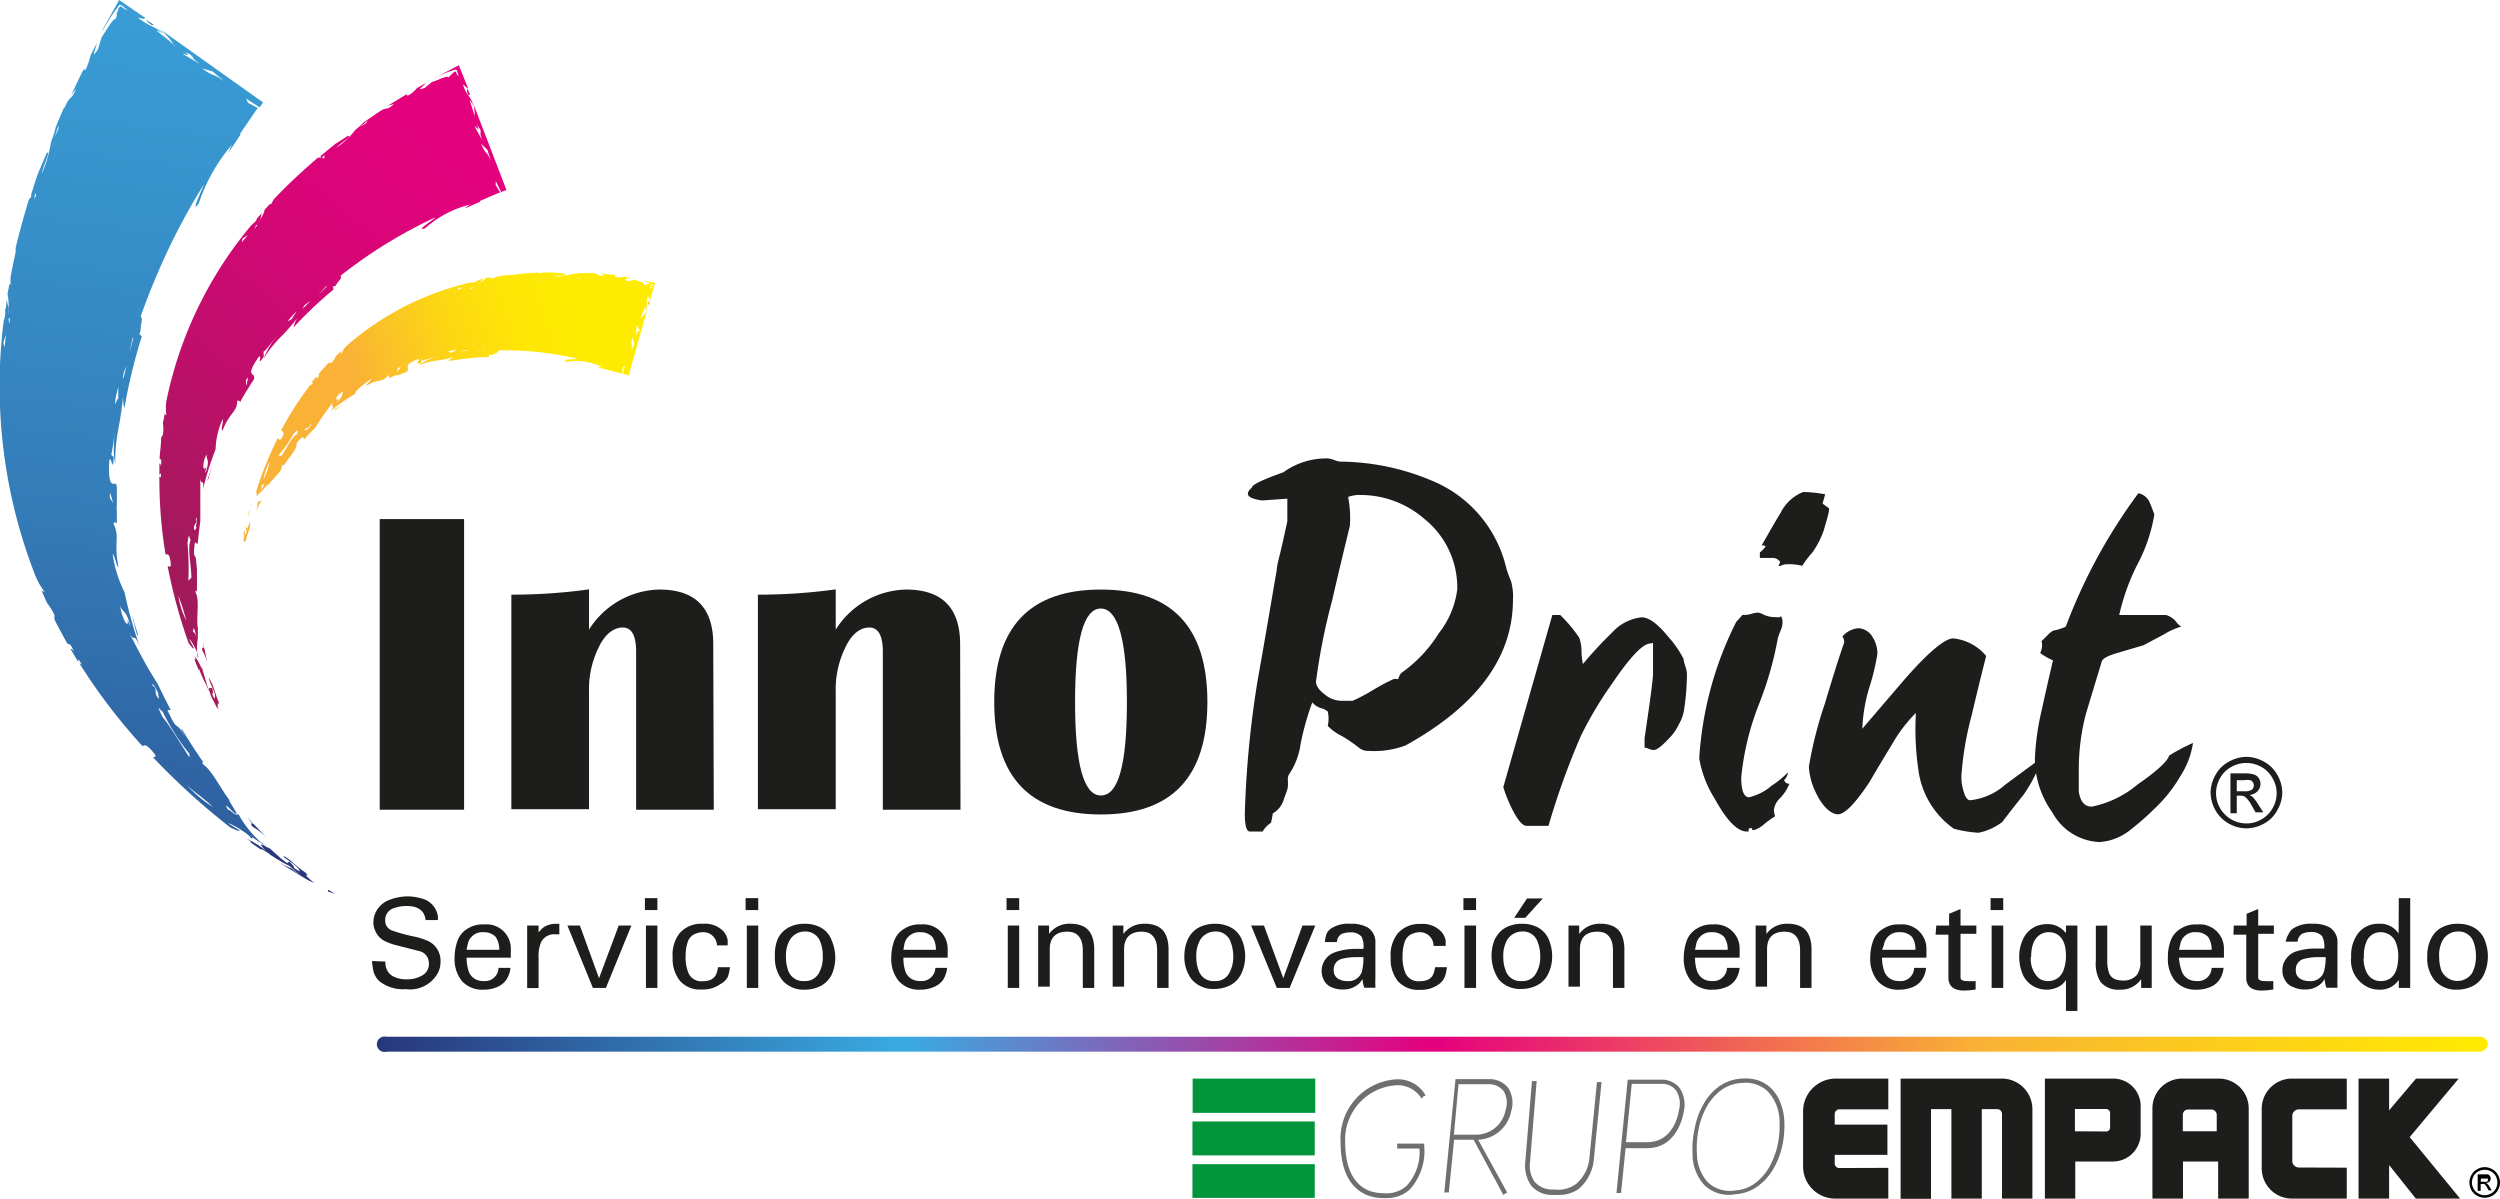 <svg xmlns="http://www.w3.org/2000/svg" xmlns:xlink="http://www.w3.org/1999/xlink" viewBox="0 0 142.27 68.21"><defs><style>.cls-1{fill:#00953b;}.cls-2,.cls-5{fill:#1d1d1b;}.cls-10,.cls-11,.cls-12,.cls-13,.cls-14,.cls-15,.cls-16,.cls-17,.cls-2,.cls-3,.cls-6,.cls-7,.cls-8,.cls-9{fill-rule:evenodd;}.cls-4{fill:url(#linear-gradient);}.cls-6{fill:#f9b236;}.cls-7{fill:url(#GradientFill_1);}.cls-8{fill:url(#GradientFill_1-2);}.cls-9{fill:url(#GradientFill_1-3);}.cls-10{fill:url(#GradientFill_2);}.cls-11{fill:#a21a5c;}.cls-12{fill:url(#GradientFill_2-2);}.cls-13{fill:url(#GradientFill_2-3);}.cls-14{fill:url(#GradientFill_3);}.cls-15{fill:url(#GradientFill_3-2);}.cls-16{fill:#28367b;}.cls-17{fill:url(#GradientFill_3-3);}.cls-18{fill:#6e7070;}</style><linearGradient id="linear-gradient" x1="21.41" y1="59.38" x2="141.58" y2="59.38" gradientUnits="userSpaceOnUse"><stop offset="0" stop-color="#28367b"></stop><stop offset="0.22" stop-color="#379dd5"></stop><stop offset="0.25" stop-color="#39abe2"></stop><stop offset="0.5" stop-color="#e5007e"></stop><stop offset="0.76" stop-color="#f9b235"></stop><stop offset="1" stop-color="#ffeb00"></stop></linearGradient><linearGradient id="GradientFill_1" x1="18.48" y1="23.4" x2="20.35" y2="22.76" gradientUnits="userSpaceOnUse"><stop offset="0" stop-color="#f9b236"></stop><stop offset="0.12" stop-color="#fabd2c"></stop><stop offset="0.45" stop-color="#fcd614"></stop><stop offset="0.76" stop-color="#fee605"></stop><stop offset="1" stop-color="#feeb00"></stop></linearGradient><linearGradient id="GradientFill_1-2" x1="20.63" y1="22.35" x2="32.48" y2="18.27" xlink:href="#GradientFill_1"></linearGradient><linearGradient id="GradientFill_1-3" x1="36.89" y1="17.23" x2="37.04" y2="17.18" xlink:href="#GradientFill_1"></linearGradient><linearGradient id="GradientFill_2" x1="10.55" y1="28.57" x2="13.79" y2="24.7" gradientUnits="userSpaceOnUse"><stop offset="0" stop-color="#a21a5c"></stop><stop offset="0.21" stop-color="#b81267"></stop><stop offset="0.51" stop-color="#d10874"></stop><stop offset="0.78" stop-color="#e1027c"></stop><stop offset="1" stop-color="#e6007f"></stop></linearGradient><linearGradient id="GradientFill_2-2" x1="8.64" y1="29.99" x2="29.05" y2="5.67" xlink:href="#GradientFill_2"></linearGradient><linearGradient id="GradientFill_2-3" x1="26.49" y1="5.43" x2="26.86" y2="4.99" xlink:href="#GradientFill_2"></linearGradient><linearGradient id="GradientFill_3" x1="8.47" y1="1.63" x2="8.57" y2="0.85" gradientUnits="userSpaceOnUse"><stop offset="0" stop-color="#28367b"></stop><stop offset="0.2" stop-color="#2e5a9b"></stop><stop offset="0.43" stop-color="#347eba"></stop><stop offset="0.65" stop-color="#3897d0"></stop><stop offset="0.84" stop-color="#3aa7dd"></stop><stop offset="1" stop-color="#3bace2"></stop></linearGradient><linearGradient id="GradientFill_3-2" x1="6.53" y1="44.89" x2="8.93" y2="25.37" xlink:href="#GradientFill_3"></linearGradient><linearGradient id="GradientFill_3-3" x1="3.29" y1="68.81" x2="14.93" y2="-25.99" xlink:href="#GradientFill_3"></linearGradient></defs><g id="Capa_2" data-name="Capa 2"><g id="Capa_1-2" data-name="Capa 1"><rect class="cls-1" x="67.86" y="66.25" width="6.96" height="1.92"></rect><rect class="cls-1" x="67.86" y="63.82" width="6.96" height="1.93"></rect><rect class="cls-1" x="67.87" y="61.38" width="6.98" height="1.95"></rect><path class="cls-2" d="M104.67,66.47a.26.26,0,0,1-.26-.26v-.49h3V64h-3v-.6a.27.27,0,0,1,.27-.27h2.78V61.38h-3a1.86,1.86,0,0,0-1.85,1.85v3.16a1.83,1.83,0,0,0,1.85,1.82h3V66.46Z"></path><path class="cls-2" d="M113.92,61.38a1.74,1.74,0,0,1,1.74,1.73v5.1h-1.73V63.38a.27.27,0,0,0-.27-.26h-.88v5.09h-1.73V63.12h-1.16v5.1h-1.73V61.38Z"></path><path class="cls-2" d="M120.24,61.38h-3.87v6.83h1.73V66.1h2.14a1.58,1.58,0,0,0,1.58-1.58V62.94a1.56,1.56,0,0,0-1.58-1.56Zm-2.16,3V63.11h1.77a.23.23,0,0,1,.23.23v.83a.22.22,0,0,1-.23.22Z"></path><path class="cls-2" d="M126.24,61.38h-2.06a1.69,1.69,0,0,0-1.69,1.7v5.13h1.74V66.1h2v2.11h1.74V63.08a1.7,1.7,0,0,0-1.7-1.7Zm-.09,3h-1.93v-.94a.3.3,0,0,1,.31-.3h1.3a.31.31,0,0,1,.32.31Z"></path><path class="cls-2" d="M130.83,66.44a.38.38,0,0,1-.38-.38V63.51a.38.38,0,0,1,.38-.38h2.72V61.38h-3.11a1.72,1.72,0,0,0-1.73,1.73v3.38a1.72,1.72,0,0,0,1.73,1.72h3.11V66.45Z"></path><polygon class="cls-2" points="135.94 63.21 137.49 61.38 139.92 61.38 137.13 64.71 140 68.21 137.48 68.21 135.96 66.3 135.96 68.21 134.22 68.21 134.22 61.38 135.96 61.38 135.96 63.17 135.94 63.21"></polygon><path class="cls-3" d="M141.4,66.42a.88.88,0,0,1,.43.12.76.76,0,0,1,.32.32.85.85,0,0,1,.12.43.88.88,0,0,1-.12.44.82.82,0,0,1-.32.32,1,1,0,0,1-.43.11.88.88,0,0,1-.76-.43,1,1,0,0,1-.11-.44.85.85,0,0,1,.12-.43.76.76,0,0,1,.32-.32.85.85,0,0,1,.43-.12Zm0,.15a.8.8,0,0,0-.36.09.64.64,0,0,0-.27.27.81.81,0,0,0-.1.36.75.75,0,0,0,.1.36.64.64,0,0,0,.27.27.75.75,0,0,0,.36.1.81.81,0,0,0,.36-.1.78.78,0,0,0,.27-.27.74.74,0,0,0,.09-.36.8.8,0,0,0-.09-.36.66.66,0,0,0-.28-.27.73.73,0,0,0-.35-.09Zm-.38,1.2h.15v-.39h.09a.21.21,0,0,1,.12,0,.9.9,0,0,1,.16.21l.08.15h.18l-.11-.18a.84.84,0,0,0-.14-.19l-.08-.05a.28.28,0,0,0,.2-.08.24.24,0,0,0,.07-.18.27.27,0,0,0-.05-.14.2.2,0,0,0-.11-.09l-.24,0H141v.93Zm.15-.52h.18a.34.34,0,0,0,.18,0,.14.14,0,0,0,.05-.11.19.19,0,0,0,0-.07.18.18,0,0,0-.07,0h-.32Z"></path><path class="cls-4" d="M141.58,59.38A.49.49,0,0,0,141,59H22a.44.44,0,1,0,0,.85H141A.49.49,0,0,0,141.58,59.38Z"></path><path class="cls-5" d="M26.41,29.54V46.08h-4.8V29.54Z"></path><path class="cls-5" d="M40.62,46.08H36.2v-9c0-.91-.25-1.37-.76-1.37s-1,.37-1.35,1.09a5.4,5.4,0,0,0-.57,2.56v6.69H29.1V33.84a31.85,31.85,0,0,0,4.42-.3v2.29a4.85,4.85,0,0,1,4-2.28q3.08,0,3.07,3.12Z"></path><path class="cls-5" d="M54.66,46.08H50.24v-9c0-.91-.26-1.37-.77-1.37s-1,.37-1.34,1.09a5.4,5.4,0,0,0-.57,2.56v6.69H43.13V33.84a32,32,0,0,0,4.43-.3v2.29a4.85,4.85,0,0,1,4-2.28q3.08,0,3.08,3.12Z"></path><path class="cls-5" d="M62.65,33.55q6.06,0,6.06,6.4t-6.06,6.4q-6.07,0-6.07-6.4T62.65,33.55Zm0,1.08q-1.47,0-1.47,5.32t1.47,5.32c1,0,1.48-1.77,1.48-5.32S63.62,34.63,62.64,34.63Z"></path><path class="cls-6" d="M14.81,28.61l.12-.21A.44.44,0,0,0,14.81,28.61Z"></path><path class="cls-6" d="M14.67,28.59a1.71,1.71,0,0,1-.12.57c.08-.17.16-.35.25-.53S14.77,28.48,14.67,28.59Z"></path><path class="cls-7" d="M19,23.3l.11,0,.37-.28Z"></path><path class="cls-6" d="M14.34,28.59a.44.44,0,0,0,0,.1l0-.08Z"></path><path class="cls-6" d="M14,30.23a.33.33,0,0,0,.1-.16L14,30Z"></path><path class="cls-6" d="M14.15,29.16h0c0,.1-.05.19-.07.28h0a1.34,1.34,0,0,0,.14-.5,1.36,1.36,0,0,1,.1-.21s0,0-.05,0c0,.14-.07.26-.1.39Z"></path><path class="cls-8" d="M36.43,18.12s0,0,0,0l0,0c.14-.19.35-1.06.29-.39.18-.39,0-.49.16-.91,0,0,.06.27.13.21l.27-.94-1-.16h0a2.64,2.64,0,0,1,.61.16l.19.08.06,0s0,0,0,0l0,.05-.1.24a.14.14,0,0,1,0-.16s0-.07,0-.09l0-.06c-.18,0-.25.06-.4.06,0-.07,0-.12-.16-.17a2.15,2.15,0,0,1-.35-.12l-.4.08c-.4-.14,0-.12.17-.19l-.42-.06a.93.93,0,0,1-.5,0c.07-.06,0-.09,0-.11-.27,0-.55-.06-.82-.08l.25.12c-.49.07-.24-.13-.72-.14l0,0-.71,0a2,2,0,0,1-.46.05,2.05,2.05,0,0,1-1,.13c.25-.09.8.05.65-.14l-.61-.07-.75,0a.28.28,0,0,0-.07.09s0,0,0,.05,0,0,0-.05-.05-.06-.12-.08c-.53,0-1,.07-1.54.13h-.1c-.27,0-.53.07-.79.12a.82.82,0,0,1-.21.1s0-.05,0-.07l-.29,0a1.15,1.15,0,0,1-.39.27.39.39,0,0,1-.16.07l.16-.07a2.4,2.4,0,0,0,.21-.23L27.1,16c0,.05-.11.09-.33.08a16.2,16.2,0,0,0-7,3.56,1.32,1.32,0,0,0-.34.48c-.05,0-.05-.09,0-.16l-.32.31a.92.92,0,0,1-.26.38.53.53,0,0,0-.15,0q-.3.32-.57.63c0,.07.07.14-.13.31.08-.13,0-.15,0-.16l-.29.36c.07,0,.19-.07,0,.15,0-.06,0-.08,0-.1a18.25,18.25,0,0,0-1.71,2.65c.08.08.24.1,0,.49-.11.09-.14,0-.19-.06a21.6,21.6,0,0,0-1.22,3c0,.11,0,.29.09.32l0,0,0-.4s0,.16,0,.31a1.37,1.37,0,0,1,.19-.17l0,0s0,0,0-.07.06-.28,0-.26c.29-.29.08.09,0,.26a.14.14,0,0,0,0,.07s0,0,0,0l.36-.42,0,.13c.1-.25.51-.58.71-.89h0a.45.45,0,0,0,.1-.3c.07-.11.07,0,.1,0,.23-.33.48-.66.74-1l0,0-.28.29c.58-.63-.06-.33.63-.93a.43.43,0,0,0,.08.14q.3-.33.63-.66c.1-.16.21-.32.31-.49.28-.4.56-.78.72-1-.22.37.19.17-.19.57a10,10,0,0,1,1.42-1c0-.2.56-.59.93-.87,0,.12-.33.32-.27.4.69-.44.94-.14,1.21-.6,0,0,.11.08.07.17l.37-.16a.43.43,0,0,1,.13,0l.5-.19a.25.25,0,0,0,.06-.26c0-.12,0-.27.61-.47.2,0-.36.37.17.2l0-.16a.06.06,0,0,1,0-.07v.07c0,.1.58-.13.9-.18a3.07,3.07,0,0,0-1.09.51c.86-.38,1.28-.22,2.08-.52a1.07,1.07,0,0,0-.35.26,16.41,16.41,0,0,1,2.29-.24c0-.06.05-.14,0-.16l.15.07c.23-.15.37-.07.4-.28a18,18,0,0,1,4.52.48c-.26.05-1,0-.64.17l0,0a3.26,3.26,0,0,1,2.06.32.36.36,0,0,0-.28,0l.63.15,0,0h0s0,0,0,0l.78.21s0-.28,0-.35l.12-.14-.08.49h0l.31.09,1.09-3.88a1.18,1.18,0,0,1-.47.67ZM15,27.29h0a2.87,2.87,0,0,1,.35-1,5.07,5.07,0,0,1-.35,1ZM16,25.93h-.17a6.11,6.11,0,0,0,.88-1.25c.48-.48.05.11.28,0-.4.1-.64.84-1,1.28Zm1.5-1.49h0c-.08,0-.2.1-.16,0s.31-.06.3-.3c.12,0,0,.16-.14.3Zm1.7-1.59h0c-.22.12,0,0,.09-.13-.3.13-.14-.27.26-.44-.15.23,0,.27-.35.57Zm3.38-1.7h0l.09-.24.14,0-.23.26Zm3.51-4.77h0l.27,0L26,16.5l.12-.12Zm-.45,3.69h0L25.49,20l.55-.11-.36.18Zm.57-.05h0c.16,0,.07-.11.31-.09l.18,0-.49.07Zm.61-3.59h0l-.11.05.13-.12c.1,0,.08.05,0,.07ZM27.15,20h0l.44-.1a.2.2,0,0,0,.14,0l-.58.08Zm3.58-4.08h0l-.13,0,.18,0-.05.09Zm2.18-.11h0l-.3,0,.4,0-.1.07Zm3,4.21h0c.14-.5-.06-.32.08-.82l.11.37-.19.45Zm.5-1.16h0l0-.12s-.09.16-.14.15l-.09.22.06-.64.09.22a.44.44,0,0,0,0-.21l0,.26S36.4,18.7,36.39,18.81Z"></path><path class="cls-6" d="M14.27,29.82l-.12.27,0,.1C14.17,30.07,14.21,30,14.27,29.82Z"></path><path class="cls-6" d="M13.68,31.48l0,0a1.67,1.67,0,0,0,0,.21,1.47,1.47,0,0,1,0-.2A0,0,0,0,1,13.68,31.48Z"></path><path class="cls-9" d="M36.86,17.29l.07.07.08-.31C36.94,17.16,36.92,17.06,36.86,17.29Z"></path><path class="cls-6" d="M13.86,30.45c0-.3.05-.17.11-.21A1,1,0,0,1,14,30l0,0c-.07.34-.13.65-.17.9h0s0,0,0,0v0c0-.06,0-.09,0,0h0v0s0,0,0-.06.09-.06.11,0,.06-.18.1-.28a2.72,2.72,0,0,1,.13-.37,1.7,1.7,0,0,0,.06-.46C14.07,29.9,14.09,30.45,13.86,30.45Z"></path><path class="cls-10" d="M11.79,27.38l.07-.13c.08-.27.15-.54.24-.82C12,26.74,11.88,27.06,11.79,27.38Z"></path><path class="cls-11" d="M11.33,38.08c.05.14.11.27.16.39s.21.45.34.67h0l-.09-.31c-.11-.35-.2-.7-.27-.91a1.23,1.23,0,0,0,.09.39,3,3,0,0,0-.5-1c.1.2.08.24,0,.2.07.19.14.36.21.53l0,.07Z"></path><path class="cls-11" d="M12.06,38.75h0l.09.37a.58.58,0,0,1,0,.14C12.16,39.1,12.11,38.93,12.06,38.75Z"></path><path class="cls-12" d="M24.72,4.45a8.48,8.48,0,0,1,.85-.38l.28-.1.1,0h0L26,4l.1.33a.37.37,0,0,1-.14-.2V4.08s0-.06,0,0h-.09c-.19.13-.21.22-.37.33,0-.17-.79.26-.9.24L24.17,5c-.55.22-.11-.07.07-.27-.18.09-.35.19-.52.29a1.71,1.71,0,0,1-.54.44c0-.09,0-.1-.1-.06l-1,.61.35-.09c-.51.44-.35.09-.91.48l0,0-.82.56a3.56,3.56,0,0,1-.48.43,4.26,4.26,0,0,1-1.06,1c.23-.28.93-.65.64-.66l-.72.46-.82.67a.18.18,0,0,0,0,.12s0,0,0,.05,0,0,0-.05a.41.41,0,0,0-.18,0q-.87.75-1.65,1.5l-.05.05c-.29.28-.55.55-.81.82a1.49,1.49,0,0,1-.15.27s0,0-.07,0l-.28.3a2.07,2.07,0,0,1-.27.59.88.88,0,0,1-.12.2l.12-.2c.05-.12.06-.26.1-.39l-.29.33c0,.08-.07.17-.3.36a22.64,22.64,0,0,0-4.84,10,2.66,2.66,0,0,0,0,.81c-.07,0-.09-.06-.1-.15,0,.21-.07.41-.1.62a1.89,1.89,0,0,1,0,.65,1.3,1.3,0,0,0-.1.18c0,.4-.07.79-.09,1.19.08,0,.14.1.07.45,0-.2-.05-.19-.08-.17,0,.22,0,.42,0,.64.06-.06.11-.24.08.18,0-.07-.06-.09-.08-.09a26.17,26.17,0,0,0,.35,4.43c.12,0,.25-.08.3.58,0,.19-.11.09-.18.09a30.08,30.08,0,0,0,1.19,4.37c.1.13.25.35.31.3l-.28-.52c.11,0,.64,1,.5,1.07h0a3.32,3.32,0,0,1,0-1.12s0,0,0,0-.05,0-.07-.06-.14-.36-.2-.26c0-.57.12,0,.2.26a.13.13,0,0,0,.07.06s0,0,0,0q0-.39,0-.78l0,.18c-.11-.49.12-1.6-.13-2,0-.18,0-.11.08-.08,0-.55,0-1.12,0-1.72v-.05l-.05.56c0-.6,0-.68-.06-.77s-.1-.18,0-.81a.31.31,0,0,0,.15.1q.06-.63.15-1.29c0-.26,0-.53,0-.79,0-.69,0-1.33,0-1.73,0,.58.26,0,.14.76a16.52,16.52,0,0,1,.73-2.33,4.37,4.37,0,0,1,.4-1.71c.07.11-.14.62,0,.63.41-1.06.82-1,.83-1.69.07,0,.16,0,.16.09.09-.16.18-.33.28-.49a.7.7,0,0,1,.11-.18c.13-.21.26-.42.4-.63a.24.24,0,0,0-.09-.29c-.09-.09-.17-.22.37-1,.23-.14-.17.66.28,0L15,20s0,0,0-.07L15,20c.12,0,.53-.64.84-1a5.4,5.4,0,0,0-.85,1.44,6.4,6.4,0,0,1,.94-1.22,11.13,11.13,0,0,0,1-1.13,1.75,1.75,0,0,0-.23.55A23,23,0,0,1,19,16.46c-.08,0,0-.16-.1-.13l.2-.07c.17-.32.38-.39.28-.57A27.67,27.67,0,0,1,22,13.86a26.61,26.61,0,0,1,2.8-1.5c-.26.24-1.19.81-.61.63l0,0a6.08,6.08,0,0,1,2.6-1.36.82.82,0,0,0-.32.23c.27-.13.56-.25.84-.37l0-.05a.14.14,0,0,1,0,0l0,0s0,0,0,0c.38-.17.77-.34,1.17-.5-.05,0-.2-.33-.27-.39v-.25l.31.63h0l.3-.12L26.8,5.55A2.11,2.11,0,0,1,27,6.66s0,.08,0,.08a.24.24,0,0,0,0-.08c0-.31-.53-1.47-.07-.66-.16-.58-.38-.53-.58-1.18.07,0,.26.28.27.16l-.51-1.27-1.29.69s-.05,0-.05,0ZM10.15,33.9h0a13.6,13.6,0,0,1,.45,1.41,4.57,4.57,0,0,1-.45-1.41Zm.71-1h0l-.14.14a16.06,16.06,0,0,0-.05-2.13c.12-.94.1.07.22-.27-.27.46,0,1.47,0,2.26Zm.32-2.93h0c0,.1-.1.28-.13.15-.07-.31.23-.35.08-.6.08-.14.1.17,0,.45Zm.57-3.21h0c-.12.32-.05,0,0-.22-.2.4-.27-.15,0-.68,0,.36.18.24,0,.9Zm2.06-13.19h0l.3-.2-.36.43.06-.23ZM14,21.91h0l0-.29.12-.15-.09.44Zm.57-9h0l-.08.14.07-.22c.09-.1.11,0,0,.08Zm3.89-4.05h0V9L18.31,9l.17-.19ZM16.6,18.16h0l-.25.13c.18-.2.35-.4.53-.58l-.28.45Zm.58-.54h0c.16-.16,0-.15.28-.35l.21-.14c-.17.16-.33.33-.49.49Zm.93-.84h0l.43-.47a.32.32,0,0,0,.16-.1c-.2.18-.39.38-.59.57ZM20.85,7h0l-.35.23.42-.37L20.85,7Zm7.09,2.18h0c-.27-.68-.29-.32-.56-1l.36.35.2.65Zm-.83-2.1h0l.22.27s0,0,.11.13l-.11-.13s.05.25,0,.27l.1.33L27,7.18l.24.19A1,1,0,0,0,27.11,7.09Z"></path><path class="cls-13" d="M26.64,5.4l.11,0L26.59,5C26.61,5.18,26.52,5.09,26.64,5.4Z"></path><path class="cls-11" d="M11.74,39l.18.38-.09-.26h0L11.74,39Z"></path><path class="cls-11" d="M12.07,39.15H11.9l0,.14.16.24C12.06,39.41,12.2,39.58,12.07,39.15Z"></path><path class="cls-11" d="M11.63,36.91l-.06-.34A.88.88,0,0,0,11.63,36.91Z"></path><path class="cls-11" d="M12.85,41.11l0,0v0c.09.16.15.25.15.25Z"></path><path class="cls-11" d="M11.64,36.94c-.06-.12-.14-.15-.14.05a3.19,3.19,0,0,1,.31.75C11.75,37.48,11.69,37.22,11.64,36.94Z"></path><path class="cls-11" d="M12.39,40.16c0-.11,0-.14.06-.12s-.08-.24-.12-.38-.13-.36-.18-.54a3,3,0,0,0-.28-.57c.08.42.5,1,.33,1.21-.07-.13-.09-.2-.11-.23s-.11-.14-.16-.22c0,.11.05.21.08.3.13.27.26.52.37.73h0l0-.1c0-.08-.07-.12,0,0v0a1.19,1.19,0,0,0,.09.15Q12.42,40.3,12.39,40.16Z"></path><path class="cls-14" d="M8.63,1.42h.13l-.48-.33C8.44,1.23,8.28,1.17,8.63,1.42Z"></path><path class="cls-15" d="M7.84,36.25a1.54,1.54,0,0,1,0-.19c-.12-.35-.22-.71-.33-1.07C7.6,35.41,7.71,35.84,7.84,36.25Z"></path><path class="cls-16" d="M14.44,46.9l-.33-.35A1.2,1.2,0,0,0,14.44,46.9Z"></path><path class="cls-16" d="M19.05,50.87l-.31-.21-.08,0,0,.07Z"></path><path class="cls-16" d="M14.23,47.92l.61.42s.06,0,.1,0h0l.31.21-.11-.12.22.2c.26.17.56.36.87.53l.41.19L16,48.86l-.72-.64,0,.05c-.64-.43-.47-.13,0,.26a5.31,5.31,0,0,0-1.27-.81C14.3,47.89,14.31,47.92,14.23,47.92Z"></path><path class="cls-16" d="M16.3,48.71h0l.26.24.16.13Z"></path><path class="cls-16" d="M16,49.15c.63.4,1.18.73,1.63,1h0l-.12-.07c-.11-.06-.16-.09,0,0l0,0,.37.17-.38-.33c-.08-.1-.09-.13,0-.15a1.52,1.52,0,0,1-.26-.22,1.85,1.85,0,0,1,.26.22h0l-.4-.32c-.2-.16-.4-.32-.59-.49l-.3-.22a.2.2,0,0,1-.11,0c.42.32,1,.66.94.85-.64-.4,0,0-.57-.55l-.16.08.37.35.08,0-.07,0a3.87,3.87,0,0,0,.45.35,4,4,0,0,1-.55-.39l-.43-.2L16,49.13Z"></path><path class="cls-16" d="M15.21,47.69c-.25-.25-.51-.51-.76-.78-.14-.09-.24-.09-.08.13A5,5,0,0,1,15.21,47.69Z"></path><path class="cls-17" d="M5.82,1.77c.37-.64.52-.86.66-1.06L6.72.38,6.8.27l0,0s0,0,0,0L6.92.3l.34.28A.6.6,0,0,1,7,.44L6.9.38s-.05-.07-.06,0l-.1.08c0,.13-.07.22-.1.3a.83.83,0,0,1,0,.15,1.64,1.64,0,0,1-.08.19c-.1-.13-.65.88-.77,1l-.21.7c-.44.65-.13,0-.07-.34-.12.24-.25.47-.36.7a3.5,3.5,0,0,1-.31.86c0-.13-.07-.08-.15.05-.22.46-.44.91-.64,1.36.1-.15.21-.28.29-.38C4,5.81,4,5.34,3.67,6.16a.29.29,0,0,1,0-.09c-.18.39-.34.78-.5,1.17a7.18,7.18,0,0,1-.27.85,7.18,7.18,0,0,1-.52,1.8c.08-.47.55-1.38.28-1.18-.16.36-.31.72-.46,1.08s-.29.85-.42,1.26a.31.31,0,0,0,0,.16s0,0,0,0,0,0,0,0a.47.47,0,0,0-.15.19c-.28.92-.53,1.83-.74,2.71a2.42,2.42,0,0,1,0,.24c-.11.48-.21,1-.29,1.42,0,.12,0,.25,0,.42,0,0,0,0-.08,0,0,.18-.07.35-.09.53a3.72,3.72,0,0,1,.06.84,1,1,0,0,1,0,.3c0-.13,0-.21,0-.3a4.7,4.7,0,0,0-.12-.51c0,.2,0,.39-.08.59a1.26,1.26,0,0,1-.08.62A29.63,29.63,0,0,0,2,32.73a4,4,0,0,0,.53.94c-.06,0-.12,0-.19-.11l.33.74A3.85,3.85,0,0,1,3.1,35a1.51,1.51,0,0,0,0,.26c.24.47.49.93.74,1.38.1,0,.19,0,.38.46-.15-.22-.17-.19-.19-.14l.43.72c0-.09-.07-.34.2.15-.07-.06-.11-.07-.13-.06A33,33,0,0,0,8.1,42.45c.12,0,.16-.22.71.47.12.2-.05.14-.1.18a39.69,39.69,0,0,0,4.41,4c.19.08.5.24.53.16l-.66-.4c.08-.06,1.36.71,1.28.85,0,0,.13,0,.09-.07a1.47,1.47,0,0,1-.1-.13.4.4,0,0,1,.1.13,5,5,0,0,0,.74.46,1.72,1.72,0,0,0-.27-.18,6,6,0,0,1-1.25-1.57s0,0-.06,0,0,0-.1,0S13,46,13,46.11c-.38-.62.13,0,.38.19l.1,0s0,0,0,0L13,45.49l.17.16c-.46-.47-1.07-1.79-1.59-2.13-.14-.19,0-.14,0-.13-.42-.6-.83-1.23-1.22-1.89l-.05,0,.36.63c-.4-.68-.5-.74-.6-.81s-.2-.15-.54-.91c.1,0,.15,0,.19,0-.26-.49-.51-1-.75-1.5-.19-.29-.37-.6-.55-.9-.44-.77-.82-1.52-1.07-2,.37.66.21-.15.6.78a23.82,23.82,0,0,1-.86-3.08,7.05,7.05,0,0,1-.68-2.18c.12.07.24.78.33.73-.28-1.46.1-1.68-.28-2.45,0-.06.12-.16.19,0,0-.24,0-.48,0-.73a1,1,0,0,1,0-.29c0-.31,0-.63,0-1s-.14-.24-.23-.26-.27-.12-.2-1.33c.12-.33.2.83.25-.19l-.14-.13s0,0-.07-.05l.07.05a9.89,9.89,0,0,0,.21-1.65c0,.21-.06.71-.06,1.17a3.68,3.68,0,0,0,.08,1,9.37,9.37,0,0,1,.18-2c.1-.57.2-1.12.27-1.91a2.36,2.36,0,0,0,.07.75,31.44,31.44,0,0,1,1-4.13c-.08.05-.1-.14-.16-.06L8,18.82c0-.45.16-.68,0-.8a41,41,0,0,1,1.6-3.87,37,37,0,0,1,2-3.65c-.15.43-.79,1.72-.29,1.08a.05.05,0,0,1,0,0A10,10,0,0,1,13.23,8.2a1.43,1.43,0,0,0-.21.47c.21-.33.44-.66.66-1a.31.31,0,0,0,0-.08.15.15,0,0,1,0-.08.31.31,0,0,1,0,.08s0,0,0,0c.33-.48.67-1,1-1.46-.09,0-.45-.24-.56-.27L14,5.61l.78.5h0c.06-.1.13-.19.19-.28L8.9,1.51a3.53,3.53,0,0,1,1,1.05s.05.07,0,.08l0-.08c-.28-.3-1.64-1.24-.58-.63-.61-.52-.77-.36-1.47-.93.08,0,.45.16.39,0L6.78,0,5.84,1.68s0,.07,0,.09Zm-5.56,18h0l-.07-.28.15-.45-.08.73Zm.29-1.32h0L.49,18.2c0-.18.09-.11.06.07v.22Zm1.39-7.12h0L2,11l.06.12-.12.21ZM3.1,7.83h0l.23-.7v.19l-.23.51Zm9,38.09h0a7.91,7.91,0,0,1-1.49-1.26c.49.46,1,.76,1.49,1.26ZM9.24,40.47h0s0-.06,0-.09a.2.2,0,0,1,0,.09,12.51,12.51,0,0,0,1.54,2.43l0,.21c-.39-.62-1.18-1.91-1.53-2.31-.49-1,0-.18,0-.33Zm-.23-1H9c0,.14.11.37,0,.25-.27-.3,0-.52-.33-.72,0-.2.19.13.34.47ZM7.39,35.52h0c.09.43,0,0-.13-.25.09.57-.31,0-.42-.77.2.42.29.16.55,1ZM6.28,28.08h0l.16.55-.19-.3,0-.25Zm.42-5.39h0L6.55,23c0-.34.11-.67.18-1l0,.7Zm.25-1H7c.06-.3-.06-.17.08-.58l.12-.3c-.07.29-.14.58-.2.88ZM12.1,4.07h0l.69.57c-.78-.55-.51-.19-1.3-.75l.61.18ZM10.38,2.91h0l.43.17s0,0,.19.08l-.19-.08s.24.23.21.28l.35.28-1-.59.38.09a1.63,1.63,0,0,0-.35-.23ZM7.53,19.28h0a.45.45,0,0,0,.1-.23c-.09.35-.17.69-.25,1Z"></path><path class="cls-5" d="M86.1,34.12q0,4.92-6.11,8.3a5.05,5.05,0,0,1-2.12.31.8.8,0,0,1-.5-.15,8.48,8.48,0,0,0-1-.69,2.82,2.82,0,0,1-.81-.58,1.86,1.86,0,0,0,0-.82,1,1,0,0,0-.41-.2,1,1,0,0,1-.47-.32,15.71,15.71,0,0,0-.66,2.34,4.15,4.15,0,0,1-.65,1.74.52.52,0,0,0-.08.34,2.28,2.28,0,0,1,0,.35c0,.19-.14.47-.26.84a1.34,1.34,0,0,1-.6.71,5,5,0,0,1-.1.53,1.63,1.63,0,0,0-.48.5h-.73c-.18,0-.28-.34-.28-1a56.56,56.56,0,0,1,.76-7.78c.08-.43.44-2.48,1.06-6.13,0-.25.17-.78.35-1.61s.25-1.1.25-1.16c0-.3,0-.72,0-1.26l-1.44.1c-.85-.12-1-.36-.58-.73,0-.16.6-.45,1.79-.87a4.14,4.14,0,0,1,2.57-.79,1.36,1.36,0,0,1,.33.09,1.17,1.17,0,0,0,.35.09,13.63,13.63,0,0,1,5.56,1.24,7.13,7.13,0,0,1,3.88,4.82,6.62,6.62,0,0,0,.27.74A3.24,3.24,0,0,1,86.1,34.12Zm-3.17-.58a5,5,0,0,0-1.86-4,5.53,5.53,0,0,0-3.63-1.37,1.8,1.8,0,0,0-.72.11,6.46,6.46,0,0,1,.1,1.64c-.34,1.4-.68,2.8-1,4.21a35.59,35.59,0,0,0-.93,4.66c0,.23.16.47.5.73a1.5,1.5,0,0,0,.93.36h.51c.05,0,.07,0,.07,0s0,0,.08,0a10.65,10.65,0,0,0,1.17-.62,10.65,10.65,0,0,1,1.17-.62.38.38,0,0,1,.16,0,.18.18,0,0,0,.09,0,1,1,0,0,1,.17-.34,7.75,7.75,0,0,0,2.13-2.25A5.08,5.08,0,0,0,82.93,33.54Z"></path><path class="cls-5" d="M96,38.31a13.78,13.78,0,0,1-.15,2,2.31,2.31,0,0,1-.3.89A2.74,2.74,0,0,1,95,42c-.42.45-.71.68-.88.68a.74.74,0,0,1-.28-.06.56.56,0,0,0-.25-.07V42q.48-3.22.48-3.66c0-.06,0-.3,0-.72s0-.73,0-.92,0-.08-.15-.08c-.42,0-1.14.75-2.17,2.27a21.43,21.43,0,0,0-1.79,3A43.26,43.26,0,0,0,88.12,47H86.88c-.24,0-.52-.34-.85-1a7.91,7.91,0,0,1-.48-1.21L88.34,35h.45a8,8,0,0,1,1.08,1.29A2.24,2.24,0,0,1,90,37c0,.4.06.67.08.79A21.78,21.78,0,0,1,91.74,36a2.64,2.64,0,0,1,1.68-.87c.41,0,.91.36,1.51,1.1a5.73,5.73,0,0,1,.88,1.27q0,.11.09.39A1.84,1.84,0,0,1,96,38.31Z"></path><path class="cls-5" d="M101.83,44.6a2.46,2.46,0,0,1-.52.81,1.13,1.13,0,0,0-.36.67,1.09,1.09,0,0,0,.07.37,6.73,6.73,0,0,0-.59.42,1.69,1.69,0,0,1-.61.37c-.09,0-.12,0-.11-.05s0-.06-.07-.06-.13,0-.13.11,0,.08-.1.08c-.54,0-1.15-.63-1.83-1.87a6.23,6.23,0,0,1-.88-2.29,19.91,19.91,0,0,1,2.11-7.78c.08-.08.2-.21.35-.39a1.32,1.32,0,0,0,.48-.05,2,2,0,0,1,.4-.08,1.08,1.08,0,0,1,.35.13,1.56,1.56,0,0,0,.68.13.62.62,0,0,0,.21,0,.2.2,0,0,1,.09-.05,1,1,0,0,0,.06.19,1,1,0,0,1,0,.29,1.24,1.24,0,0,1-.12.38,3.33,3.33,0,0,0-.14.41,19.7,19.7,0,0,1-1.08,3.76,15.38,15.38,0,0,0-1,4.14c0,.75.15,1.13.45,1.13a3,3,0,0,0,1.28-.66,5,5,0,0,0,.93-.76.72.72,0,0,1-.22.44C101.58,44.53,101.66,44.6,101.83,44.6Zm2.26-15.67c0,.28-.15.7-.3,1.24a5,5,0,0,1-.65,1.27,5.73,5.73,0,0,0-.58.76,2.94,2.94,0,0,0-1-.08.9.9,0,0,0-.23.08.24.24,0,0,1-.12,0l.1-.21a.51.51,0,0,0-.45-.24c-.24,0-.47,0-.71,0l0-.31s.16-.11.33-.35a.32.32,0,0,0-.23-.05c.51-.89.87-1.52,1.09-1.87A2.43,2.43,0,0,1,102.61,28c.13,0,.55,0,1.26.13,0,0-.05.16-.15.53Z"></path><path class="cls-5" d="M116,43.71a8.59,8.59,0,0,1-.83,1.5c-1,1.25-1.37,1.77-1.24,1.58a3.34,3.34,0,0,1-1.33.6,6.83,6.83,0,0,1-1.41-.23A4.85,4.85,0,0,1,109.2,44a16,16,0,0,1-.17-3.43,8.5,8.5,0,0,0-1.36,1.79q-.66,1.08-1.29,2.16c-.82,1.23-1.42,1.84-1.81,1.82s-.89-.47-1.26-1.29a3.77,3.77,0,0,1-.37-1.42,22.57,22.57,0,0,1,.9-3.56c.51-1.7.88-2.87,1.11-3.5a.6.6,0,0,0-.1-.35,1.33,1.33,0,0,1,.93-.47,1,1,0,0,1,.79.51,1.76,1.76,0,0,1,.27.94,12.74,12.74,0,0,1-.45,1.89,9.31,9.31,0,0,0-.41,2.38l2.39-2.79c1.39-1.59,2.33-2.36,2.79-2.35a2.81,2.81,0,0,1,1.87,1c-.29,1.12-.56,2.25-.83,3.39a18,18,0,0,0-.58,3.43,2.46,2.46,0,0,0,.1.79c.1.4.23.6.4.6a3.59,3.59,0,0,0,2-.89l1.68-1.24A.46.46,0,0,1,116,43.71Z"></path><path class="cls-5" d="M124.8,42.28a4.79,4.79,0,0,1-.72,1.89,8,8,0,0,1-1.39,1.77,15.17,15.17,0,0,1-1.41,1.25,3.14,3.14,0,0,1-1.79.73,3.2,3.2,0,0,1-2.69-1.68,5.29,5.29,0,0,1-1-3,14.41,14.41,0,0,1,.38-2.79c.22-1,.43-1.93.65-2.87a3.76,3.76,0,0,1-.73-.42.94.94,0,0,0,.08-.68s.15-.13.34-.33.33-.28.41-.28a2.92,2.92,0,0,0,.63-.21,31,31,0,0,1,4.13-7.59.88.88,0,0,1,.63.49c.1.23.19.47.28.72a9.37,9.37,0,0,1-1,2.91,12.41,12.41,0,0,0-1,2.81l2.67,0a1.13,1.13,0,0,1,.55.36,1.13,1.13,0,0,0,.31.3,3.94,3.94,0,0,0-1,.45l-1.15.61-1.42.42c-.57.16-.89.32-.95.5-.54,1.77-.84,2.78-.91,3a12.53,12.53,0,0,0-.4,3.08c0,.74,0,1.18,0,1.34.1.58.35.86.76.84a5.85,5.85,0,0,0,2.59-1.26c1.11-.77,1.7-1.32,1.79-1.64A10.29,10.29,0,0,1,124.8,42.28Z"></path><path class="cls-2" d="M127.83,43.07a2.1,2.1,0,0,1,1,.27,1.88,1.88,0,0,1,.77.76,2.06,2.06,0,0,1,.28,1,2,2,0,0,1-.28,1,1.82,1.82,0,0,1-.76.77,2.11,2.11,0,0,1-1,.27,2.08,2.08,0,0,1-1-.27,2,2,0,0,1-.77-.77,2.1,2.1,0,0,1-.27-1,2.06,2.06,0,0,1,.28-1,1.88,1.88,0,0,1,.77-.76,2.1,2.1,0,0,1,1-.27Zm0,.35a1.7,1.7,0,0,0-.84.22,1.6,1.6,0,0,0-.65.64,1.76,1.76,0,0,0-.23.86,1.72,1.72,0,0,0,.23.85,1.73,1.73,0,0,0,1.49.87,1.66,1.66,0,0,0,.86-.23,1.64,1.64,0,0,0,.64-.64,1.72,1.72,0,0,0,.23-.85,1.67,1.67,0,0,0-.24-.86,1.58,1.58,0,0,0-.64-.64,1.74,1.74,0,0,0-.85-.22Zm-.9,2.86h.36v-1h.21a.44.44,0,0,1,.28.08,1.74,1.74,0,0,1,.38.52l.2.35h.44l-.28-.44a2.46,2.46,0,0,0-.33-.44.61.61,0,0,0-.18-.11.73.73,0,0,0,.46-.21.61.61,0,0,0,.17-.42.58.58,0,0,0-.1-.33.54.54,0,0,0-.28-.21,2,2,0,0,0-.57-.06h-.76v2.22Zm.36-1.25h.43a.74.74,0,0,0,.43-.09.34.34,0,0,0,.11-.25.3.3,0,0,0-.06-.18.26.26,0,0,0-.14-.11,1,1,0,0,0-.36,0h-.41Z"></path><path class="cls-5" d="M21.93,54.72a1,1,0,0,0,.13.55.85.85,0,0,0,.44.35,1.61,1.61,0,0,0,.63.11,1.63,1.63,0,0,0,.84-.19.74.74,0,0,0,.44-.7.81.81,0,0,0-.06-.31.7.7,0,0,0-.43-.39l-1.37-.35A2.86,2.86,0,0,1,22,53.6a1.14,1.14,0,0,1-.65-.64,1,1,0,0,1-.1-.47,1.34,1.34,0,0,1,.26-.79,1.43,1.43,0,0,1,.68-.5,3,3,0,0,1,1-.19,3,3,0,0,1,.84.13,1.23,1.23,0,0,1,.89,1l0,.22h-.7c-.06-.54-.43-.81-1.11-.8a2.08,2.08,0,0,0-.66.11.7.7,0,0,0-.53.7.59.59,0,0,0,.41.59,9.35,9.35,0,0,0,1.25.34,3.94,3.94,0,0,1,.66.2,1.24,1.24,0,0,1,.83,1.23,1.47,1.47,0,0,1-.11.56,1.81,1.81,0,0,1-1.88,1,2.13,2.13,0,0,1-1.51-.47,1.21,1.21,0,0,1-.31-.52,3.81,3.81,0,0,1-.09-.61Z"></path><path class="cls-5" d="M26.66,55.24a.82.82,0,0,0,.47.52,1,1,0,0,0,.4.07.77.77,0,0,0,.84-.75h.68a1.47,1.47,0,0,1-.24.68,1.19,1.19,0,0,1-.57.43,1.87,1.87,0,0,1-.71.13,1.55,1.55,0,0,1-1.26-.51,2,2,0,0,1-.4-1.31,2.84,2.84,0,0,1,.18-1,1.32,1.32,0,0,1,.59-.67,1.53,1.53,0,0,1,.89-.22A1.38,1.38,0,0,1,29.07,54v.5H26.55A2.83,2.83,0,0,0,26.66,55.24Zm-.11-1.19h1.86a1.27,1.27,0,0,0-.2-.73.91.91,0,0,0-.69-.27.85.85,0,0,0-.91.72Z"></path><path class="cls-5" d="M30,52.67h.65v.39l.14-.16a1,1,0,0,1,.36-.24,1.28,1.28,0,0,1,.48-.09h.2v.6h-.22a.84.84,0,0,0-.8.41,2,2,0,0,0-.16.93v1.72H30Z"></path><path class="cls-5" d="M35.21,52.67h.72l-1.45,3.55h-.74l-1.45-3.55H33l1.09,3Z"></path><path class="cls-5" d="M37.41,51.11v.68H36.7v-.68Zm0,1.56v3.55h-.65V52.67Z"></path><path class="cls-5" d="M40,53.05a1.06,1.06,0,0,0-.4.08.74.74,0,0,0-.46.47,2.31,2.31,0,0,0-.12.75,2.37,2.37,0,0,0,.15,1,.79.79,0,0,0,.81.49c.44,0,.71-.16.81-.49a1.61,1.61,0,0,0,.07-.31h.68a2.75,2.75,0,0,1-.12.55A1,1,0,0,1,41,56a1.7,1.7,0,0,1-1.07.31,1.5,1.5,0,0,1-1.25-.51,2,2,0,0,1-.4-1.32,2,2,0,0,1,.4-1.38A1.64,1.64,0,0,1,40,52.57a1.45,1.45,0,0,1,1.14.4,1,1,0,0,1,.27.53l0,.3H40.8A.77.77,0,0,0,40,53.05Z"></path><path class="cls-5" d="M43.15,51.11v.68h-.72v-.68Zm0,1.56v3.55h-.65V52.67Z"></path><path class="cls-5" d="M44.27,53.41a1.44,1.44,0,0,1,.76-.7,1.92,1.92,0,0,1,.77-.14,1.88,1.88,0,0,1,.72.13,1.34,1.34,0,0,1,.81.82,2.43,2.43,0,0,1,0,1.95,1.49,1.49,0,0,1-.78.71,2,2,0,0,1-.75.14,1.59,1.59,0,0,1-1.28-.54,2,2,0,0,1-.42-1.34A2.26,2.26,0,0,1,44.27,53.41Zm.46,1.06a2.23,2.23,0,0,0,.12.75.9.9,0,0,0,.92.61.88.88,0,0,0,.83-.45,1.84,1.84,0,0,0,.22-1,2.06,2.06,0,0,0-.13-.76.89.89,0,0,0-.89-.61,1,1,0,0,0-.84.46A1.75,1.75,0,0,0,44.73,54.47Z"></path><path class="cls-5" d="M51.51,55.24a.82.82,0,0,0,.47.52,1.05,1.05,0,0,0,.4.07.78.78,0,0,0,.85-.75h.67a1.61,1.61,0,0,1-.23.68,1.22,1.22,0,0,1-.58.43,1.87,1.87,0,0,1-.71.13,1.53,1.53,0,0,1-1.25-.51,2,2,0,0,1-.41-1.31,2.84,2.84,0,0,1,.18-1,1.3,1.3,0,0,1,.6-.67,1.48,1.48,0,0,1,.88-.22A1.39,1.39,0,0,1,53.93,54v.5H51.41A2.51,2.51,0,0,0,51.51,55.24Zm-.1-1.19h1.85a1.27,1.27,0,0,0-.2-.73.91.91,0,0,0-.69-.27.86.86,0,0,0-.91.72Z"></path><path class="cls-5" d="M58,51.11v.68h-.72v-.68Zm0,1.56v3.55h-.65V52.67Z"></path><path class="cls-5" d="M59.08,52.67h.62v.48a1.41,1.41,0,0,1,1.22-.58,1.66,1.66,0,0,1,.64.11c.44.17.68.58.71,1.26v2.28h-.65V54.09c0-.52-.16-.84-.48-1a1.24,1.24,0,0,0-.4-.07c-.66,0-1,.34-1,1v2.13h-.66Z"></path><path class="cls-5" d="M63.32,52.67h.61v.48a1.44,1.44,0,0,1,1.23-.58,1.61,1.61,0,0,1,.63.11c.44.17.68.58.71,1.26v2.28h-.65V54.09c0-.52-.16-.84-.48-1a1.24,1.24,0,0,0-.4-.07c-.65,0-1,.34-1,1v2.13h-.65Z"></path><path class="cls-5" d="M67.62,53.41a1.44,1.44,0,0,1,.76-.7,2,2,0,0,1,.77-.14,1.88,1.88,0,0,1,.72.13,1.38,1.38,0,0,1,.82.82,2.42,2.42,0,0,1,.17.91,2.22,2.22,0,0,1-.23,1,1.42,1.42,0,0,1-.78.71,2,2,0,0,1-.74.14,1.61,1.61,0,0,1-1.29-.54,2.1,2.1,0,0,1-.42-1.34A2.26,2.26,0,0,1,67.62,53.41Zm.46,1.06a2,2,0,0,0,.13.75.88.88,0,0,0,.92.61.86.86,0,0,0,.82-.45,1.84,1.84,0,0,0,.23-1,2.28,2.28,0,0,0-.14-.76.88.88,0,0,0-.89-.61,1,1,0,0,0-.84.46A1.84,1.84,0,0,0,68.08,54.47Z"></path><path class="cls-5" d="M74.12,52.67h.73l-1.46,3.55h-.73L71.2,52.67h.73l1.1,3Z"></path><path class="cls-5" d="M75.5,53.12a.77.77,0,0,1,.35-.34,1.78,1.78,0,0,1,1-.21,1.89,1.89,0,0,1,1,.22,1,1,0,0,1,.42.91v2a2.43,2.43,0,0,0,0,.35l0,.16h-.63a1.53,1.53,0,0,1-.1-.49l-.06.08a.84.84,0,0,1-.22.24,1.31,1.31,0,0,1-.85.27,1.53,1.53,0,0,1-.64-.13A.84.84,0,0,1,75.5,56a.92.92,0,0,1-.2-.31,1.08,1.08,0,0,1-.09-.44,1.15,1.15,0,0,1,.08-.41,1.07,1.07,0,0,1,.24-.37,1.15,1.15,0,0,1,.42-.27A3.44,3.44,0,0,1,77.11,54h.48a1.26,1.26,0,0,0-.11-.7.8.8,0,0,0-.65-.24,1.18,1.18,0,0,0-.52.11.6.6,0,0,0-.23.44H75.4A1.61,1.61,0,0,1,75.5,53.12Zm1.67,1.35a3.11,3.11,0,0,0-.82.1.61.61,0,0,0-.45.63.55.55,0,0,0,.22.48.92.92,0,0,0,.53.15.79.79,0,0,0,.85-.53,3.13,3.13,0,0,0,.09-.83Z"></path><path class="cls-5" d="M80.8,53.05a1.06,1.06,0,0,0-.4.08.74.74,0,0,0-.46.47,2.31,2.31,0,0,0-.12.75,2.37,2.37,0,0,0,.15,1,.8.8,0,0,0,.81.49c.45,0,.72-.16.82-.49a3,3,0,0,0,.07-.31h.67a2.19,2.19,0,0,1-.12.55,1,1,0,0,1-.35.43,1.75,1.75,0,0,1-1.08.31,1.53,1.53,0,0,1-1.25-.51,2,2,0,0,1-.4-1.32,2,2,0,0,1,.4-1.38,1.65,1.65,0,0,1,1.32-.54A1.44,1.44,0,0,1,82,53a1,1,0,0,1,.27.53l0,.3h-.69A.77.77,0,0,0,80.8,53.05Z"></path><path class="cls-5" d="M84,51.11v.68h-.72v-.68Zm0,1.56v3.55h-.66V52.67Z"></path><path class="cls-5" d="M85.1,53.41a1.38,1.38,0,0,1,.75-.7,2,2,0,0,1,.77-.14,1.88,1.88,0,0,1,.72.13,1.38,1.38,0,0,1,.82.82,2.42,2.42,0,0,1,.17.91,2.22,2.22,0,0,1-.23,1,1.42,1.42,0,0,1-.78.71,2,2,0,0,1-.75.14,1.6,1.6,0,0,1-1.28-.54,2.45,2.45,0,0,1-.19-2.37Zm.45,1.06a2,2,0,0,0,.13.75.88.88,0,0,0,.92.61.86.86,0,0,0,.82-.45,1.84,1.84,0,0,0,.23-1,2.06,2.06,0,0,0-.14-.76.87.87,0,0,0-.89-.61,1,1,0,0,0-.84.46A1.84,1.84,0,0,0,85.55,54.47Zm1.35-3.34h.9l-1,1.1h-.63Z"></path><path class="cls-5" d="M89.26,52.67h.61v.48a1.42,1.42,0,0,1,1.22-.58,1.62,1.62,0,0,1,.64.11c.44.17.68.58.71,1.26v2.28h-.65V54.09c0-.52-.16-.84-.48-1a1.24,1.24,0,0,0-.4-.07c-.66,0-1,.34-1,1v2.13h-.65Z"></path><path class="cls-5" d="M96.57,55.24a.82.82,0,0,0,.47.52,1,1,0,0,0,.4.07.78.78,0,0,0,.84-.75H99a1.47,1.47,0,0,1-.24.68,1.15,1.15,0,0,1-.57.43,1.87,1.87,0,0,1-.71.13,1.55,1.55,0,0,1-1.26-.51,2,2,0,0,1-.4-1.31,2.84,2.84,0,0,1,.18-1,1.32,1.32,0,0,1,.59-.67,1.53,1.53,0,0,1,.89-.22A1.38,1.38,0,0,1,99,54v.5H96.46A2.43,2.43,0,0,0,96.57,55.24Zm-.11-1.19h1.86a1.27,1.27,0,0,0-.2-.73.92.92,0,0,0-.7-.27.85.85,0,0,0-.9.72Z"></path><path class="cls-5" d="M99.91,52.67h.61v.48a1.42,1.42,0,0,1,1.22-.58,1.66,1.66,0,0,1,.64.11c.44.17.68.58.71,1.26v2.28h-.65V54.09c0-.52-.16-.84-.48-1a1.24,1.24,0,0,0-.4-.07c-.66,0-1,.34-1,1v2.13h-.65Z"></path><path class="cls-5" d="M107.22,55.24a.82.82,0,0,0,.47.52,1,1,0,0,0,.39.07.77.77,0,0,0,.85-.75h.68a1.47,1.47,0,0,1-.24.68,1.15,1.15,0,0,1-.57.43,1.87,1.87,0,0,1-.71.13,1.52,1.52,0,0,1-1.25-.51,2,2,0,0,1-.41-1.31,2.84,2.84,0,0,1,.18-1,1.3,1.3,0,0,1,.6-.67,1.47,1.47,0,0,1,.87-.22A1.39,1.39,0,0,1,109.63,54v.5h-2.53A2.43,2.43,0,0,0,107.22,55.24Zm-.11-1.19H109a1.21,1.21,0,0,0-.19-.73.91.91,0,0,0-.69-.27.85.85,0,0,0-.91.72Z"></path><path class="cls-5" d="M110.19,52.67h.73V52l.65-.27v.94h.9v.47h-.9v2.38l0,.12c0,.13.17.2.38.19a3.4,3.4,0,0,0,.48,0v.48a4.83,4.83,0,0,1-.66.06c-.57,0-.86-.23-.89-.68v-2.5h-.73Z"></path><path class="cls-5" d="M114,51.11v.68h-.72v-.68Zm0,1.56v3.55h-.66V52.67Z"></path><path class="cls-5" d="M117.57,52.67h.65v4.86h-.65V55.77l-.11.14a1,1,0,0,1-.43.3,1.51,1.51,0,0,1-1.4-.14,1.41,1.41,0,0,1-.55-.69,2.62,2.62,0,0,1-.17-.94,2.25,2.25,0,0,1,.22-1,1.46,1.46,0,0,1,.74-.73,1.68,1.68,0,0,1,.63-.12,1.3,1.3,0,0,1,.91.34l.16.17Zm-2,1.78a1.51,1.51,0,0,0,.36,1.12.61.61,0,0,0,.26.19.86.86,0,0,0,.36.07.93.93,0,0,0,.54-.16,1,1,0,0,0,.34-.45,2.39,2.39,0,0,0,.14-.82c0-.68-.2-1.1-.6-1.28a1,1,0,0,0-.74,0C115.81,53.3,115.59,53.75,115.59,54.45Z"></path><path class="cls-5" d="M119.92,52.67v2a2,2,0,0,0,.09.66c.09.31.36.47.81.47a1,1,0,0,0,.78-.31,1.23,1.23,0,0,0,.2-.82v-2h.65v3.55h-.6v-.5a1.39,1.39,0,0,1-1.22.6,1.3,1.3,0,0,1-1.1-.45,2,2,0,0,1-.26-1.19v-2Z"></path><path class="cls-5" d="M124.15,55.24a.82.82,0,0,0,.47.52,1,1,0,0,0,.4.07.77.77,0,0,0,.84-.75h.68a1.47,1.47,0,0,1-.24.68,1.15,1.15,0,0,1-.57.43,1.87,1.87,0,0,1-.71.13,1.53,1.53,0,0,1-1.25-.51,2,2,0,0,1-.4-1.31,2.64,2.64,0,0,1,.17-1,1.32,1.32,0,0,1,.59-.67,1.53,1.53,0,0,1,.89-.22A1.38,1.38,0,0,1,126.56,54l0,.5H124A2.83,2.83,0,0,0,124.15,55.24ZM124,54.05h1.86a1.27,1.27,0,0,0-.2-.73.91.91,0,0,0-.69-.27.83.83,0,0,0-.9.72Z"></path><path class="cls-5" d="M127.12,52.67h.73V52l.66-.27v.94h.89v.47h-.89v2.38l0,.12c0,.13.17.2.38.19a3.26,3.26,0,0,0,.48,0v.48a4.7,4.7,0,0,1-.66.06c-.56,0-.86-.23-.88-.68v-2.5h-.73Z"></path><path class="cls-5" d="M130.26,53.12a.7.7,0,0,1,.34-.34,1.81,1.81,0,0,1,1-.21,1.87,1.87,0,0,1,1,.22,1,1,0,0,1,.42.91v2a2.43,2.43,0,0,0,0,.35l0,.16h-.63a1.86,1.86,0,0,1-.1-.49l-.06.08a.84.84,0,0,1-.22.24,1.31,1.31,0,0,1-.85.27,1.53,1.53,0,0,1-.64-.13.84.84,0,0,1-.35-.22,1.1,1.1,0,0,1-.2-.31.93.93,0,0,1-.08-.44,1,1,0,0,1,.07-.41,1.27,1.27,0,0,1,.25-.37,1.12,1.12,0,0,1,.41-.27,3.49,3.49,0,0,1,1.16-.18h.49a1.33,1.33,0,0,0-.12-.7.8.8,0,0,0-.65-.24,1.14,1.14,0,0,0-.51.11.61.61,0,0,0-.24.44h-.68A1.54,1.54,0,0,1,130.26,53.12Zm1.67,1.35a3,3,0,0,0-.82.1.61.61,0,0,0-.46.63.55.55,0,0,0,.22.48.94.94,0,0,0,.53.15.79.79,0,0,0,.85-.53,3.08,3.08,0,0,0,.1-.83Z"></path><path class="cls-5" d="M136.51,51.11h.65v5.11h-.65v-.46a1.26,1.26,0,0,1-1.12.56,1.45,1.45,0,0,1-.59-.12,1.68,1.68,0,0,1-1-1.74,2.11,2.11,0,0,1,.36-1.3,1.43,1.43,0,0,1,1.2-.59,1.26,1.26,0,0,1,1,.38l.14.17Zm-2,3.39a1.75,1.75,0,0,0,.2.89.85.85,0,0,0,.77.44c.67,0,1-.49,1-1.42a2,2,0,0,0-.13-.75.89.89,0,0,0-.33-.44.92.92,0,0,0-.52-.17.85.85,0,0,0-.81.49A2,2,0,0,0,134.53,54.5Z"></path><path class="cls-5" d="M138.35,53.41a1.4,1.4,0,0,1,.76-.7,1.87,1.87,0,0,1,.76-.14,1.9,1.9,0,0,1,.73.13,1.39,1.39,0,0,1,.81.82,2.49,2.49,0,0,1-.06,1.95,1.42,1.42,0,0,1-.78.71,2,2,0,0,1-.74.14,1.61,1.61,0,0,1-1.29-.54,2,2,0,0,1-.41-1.34A2.14,2.14,0,0,1,138.35,53.41Zm.46,1.06a2.23,2.23,0,0,0,.12.75,1,1,0,0,0,1.75.16,2,2,0,0,0,.22-1,2.28,2.28,0,0,0-.13-.76.89.89,0,0,0-.9-.61,1,1,0,0,0-.84.46A1.75,1.75,0,0,0,138.81,54.47Z"></path><path class="cls-18" d="M92.25,67.89l-.26,0,.64-6.45h2a1.3,1.3,0,0,1,.95.47,1.69,1.69,0,0,1,.24,1.34s-.27,2.09-2.08,2.09H92.51ZM92.53,65h1.2c1.58,0,1.81-1.77,1.82-1.84a1.4,1.4,0,0,0-.18-1.12,1,1,0,0,0-.75-.36H92.86Z"></path><path class="cls-18" d="M86,63.23a1.58,1.58,0,0,0-.17-1.32,1.36,1.36,0,0,0-1-.5h-2l-.64,6.45.26,0,.3-3h1.11L85.55,68l.22-.14-1.65-3A2,2,0,0,0,86,63.23ZM83.9,64.57H82.74L83,61.7h1.76a1.07,1.07,0,0,1,.8.38,1.29,1.29,0,0,1,.12,1.09A1.71,1.71,0,0,1,83.9,64.57Z"></path><path class="cls-18" d="M88.68,68a2.07,2.07,0,0,1-.28,0h0a1.53,1.53,0,0,1-1.27-.54,2,2,0,0,1-.33-1.34l.38-4.6.27,0-.38,4.61a1.62,1.62,0,0,0,.26,1.12,1.33,1.33,0,0,0,1.1.44,1.75,1.75,0,0,0,1.27-.32A2.21,2.21,0,0,0,90.44,66l.44-4.42.26,0L90.7,66a2.49,2.49,0,0,1-.86,1.66A1.92,1.92,0,0,1,88.68,68Z"></path><path class="cls-18" d="M96.45,64.17a4.44,4.44,0,0,1,.5-1.35,3,3,0,0,1,.89-1,2.45,2.45,0,0,1,1.27-.44,2.41,2.41,0,0,1,1,.12,2.11,2.11,0,0,1,.73.48,2.34,2.34,0,0,1,.48.78,3,3,0,0,1,.22,1,5.27,5.27,0,0,1-.11,1.42,4.46,4.46,0,0,1-.5,1.32,3.18,3.18,0,0,1-.89,1,2.39,2.39,0,0,1-1.28.46A2,2,0,0,1,97,67.45a2.6,2.6,0,0,1-.68-1.77A5.47,5.47,0,0,1,96.45,64.17Zm.72,3.09a1.8,1.8,0,0,0,1.53.49,2.15,2.15,0,0,0,1.2-.43,3.1,3.1,0,0,0,.81-.95,4.66,4.66,0,0,0,.46-1.25,5.37,5.37,0,0,0,.1-1.31,2.53,2.53,0,0,0-.65-1.68,1.83,1.83,0,0,0-1.5-.5,2.15,2.15,0,0,0-1.2.43,3,3,0,0,0-.81.95,4.35,4.35,0,0,0-.45,1.27,5.45,5.45,0,0,0-.09,1.39A2.44,2.44,0,0,0,97.17,67.26Z"></path><path class="cls-18" d="M78.92,68.18a1.3,1.3,0,0,1-.23,0h0c-.71,0-2.4-.32-2.4-3.18a3.38,3.38,0,0,1,3.07-3.57,1.8,1.8,0,0,1,1.77.91l-.24.11.12,0-.12.06a1.57,1.57,0,0,0-1.53-.74A3.1,3.1,0,0,0,76.55,65c0,1.84.78,2.9,2.16,2.9a1.71,1.71,0,0,0,1.35-.43,2.84,2.84,0,0,0,.72-2.11H79.51v-.28h1.54v.14a3.25,3.25,0,0,1-.82,2.47A1.91,1.91,0,0,1,78.92,68.18Z"></path></g></g></svg>
